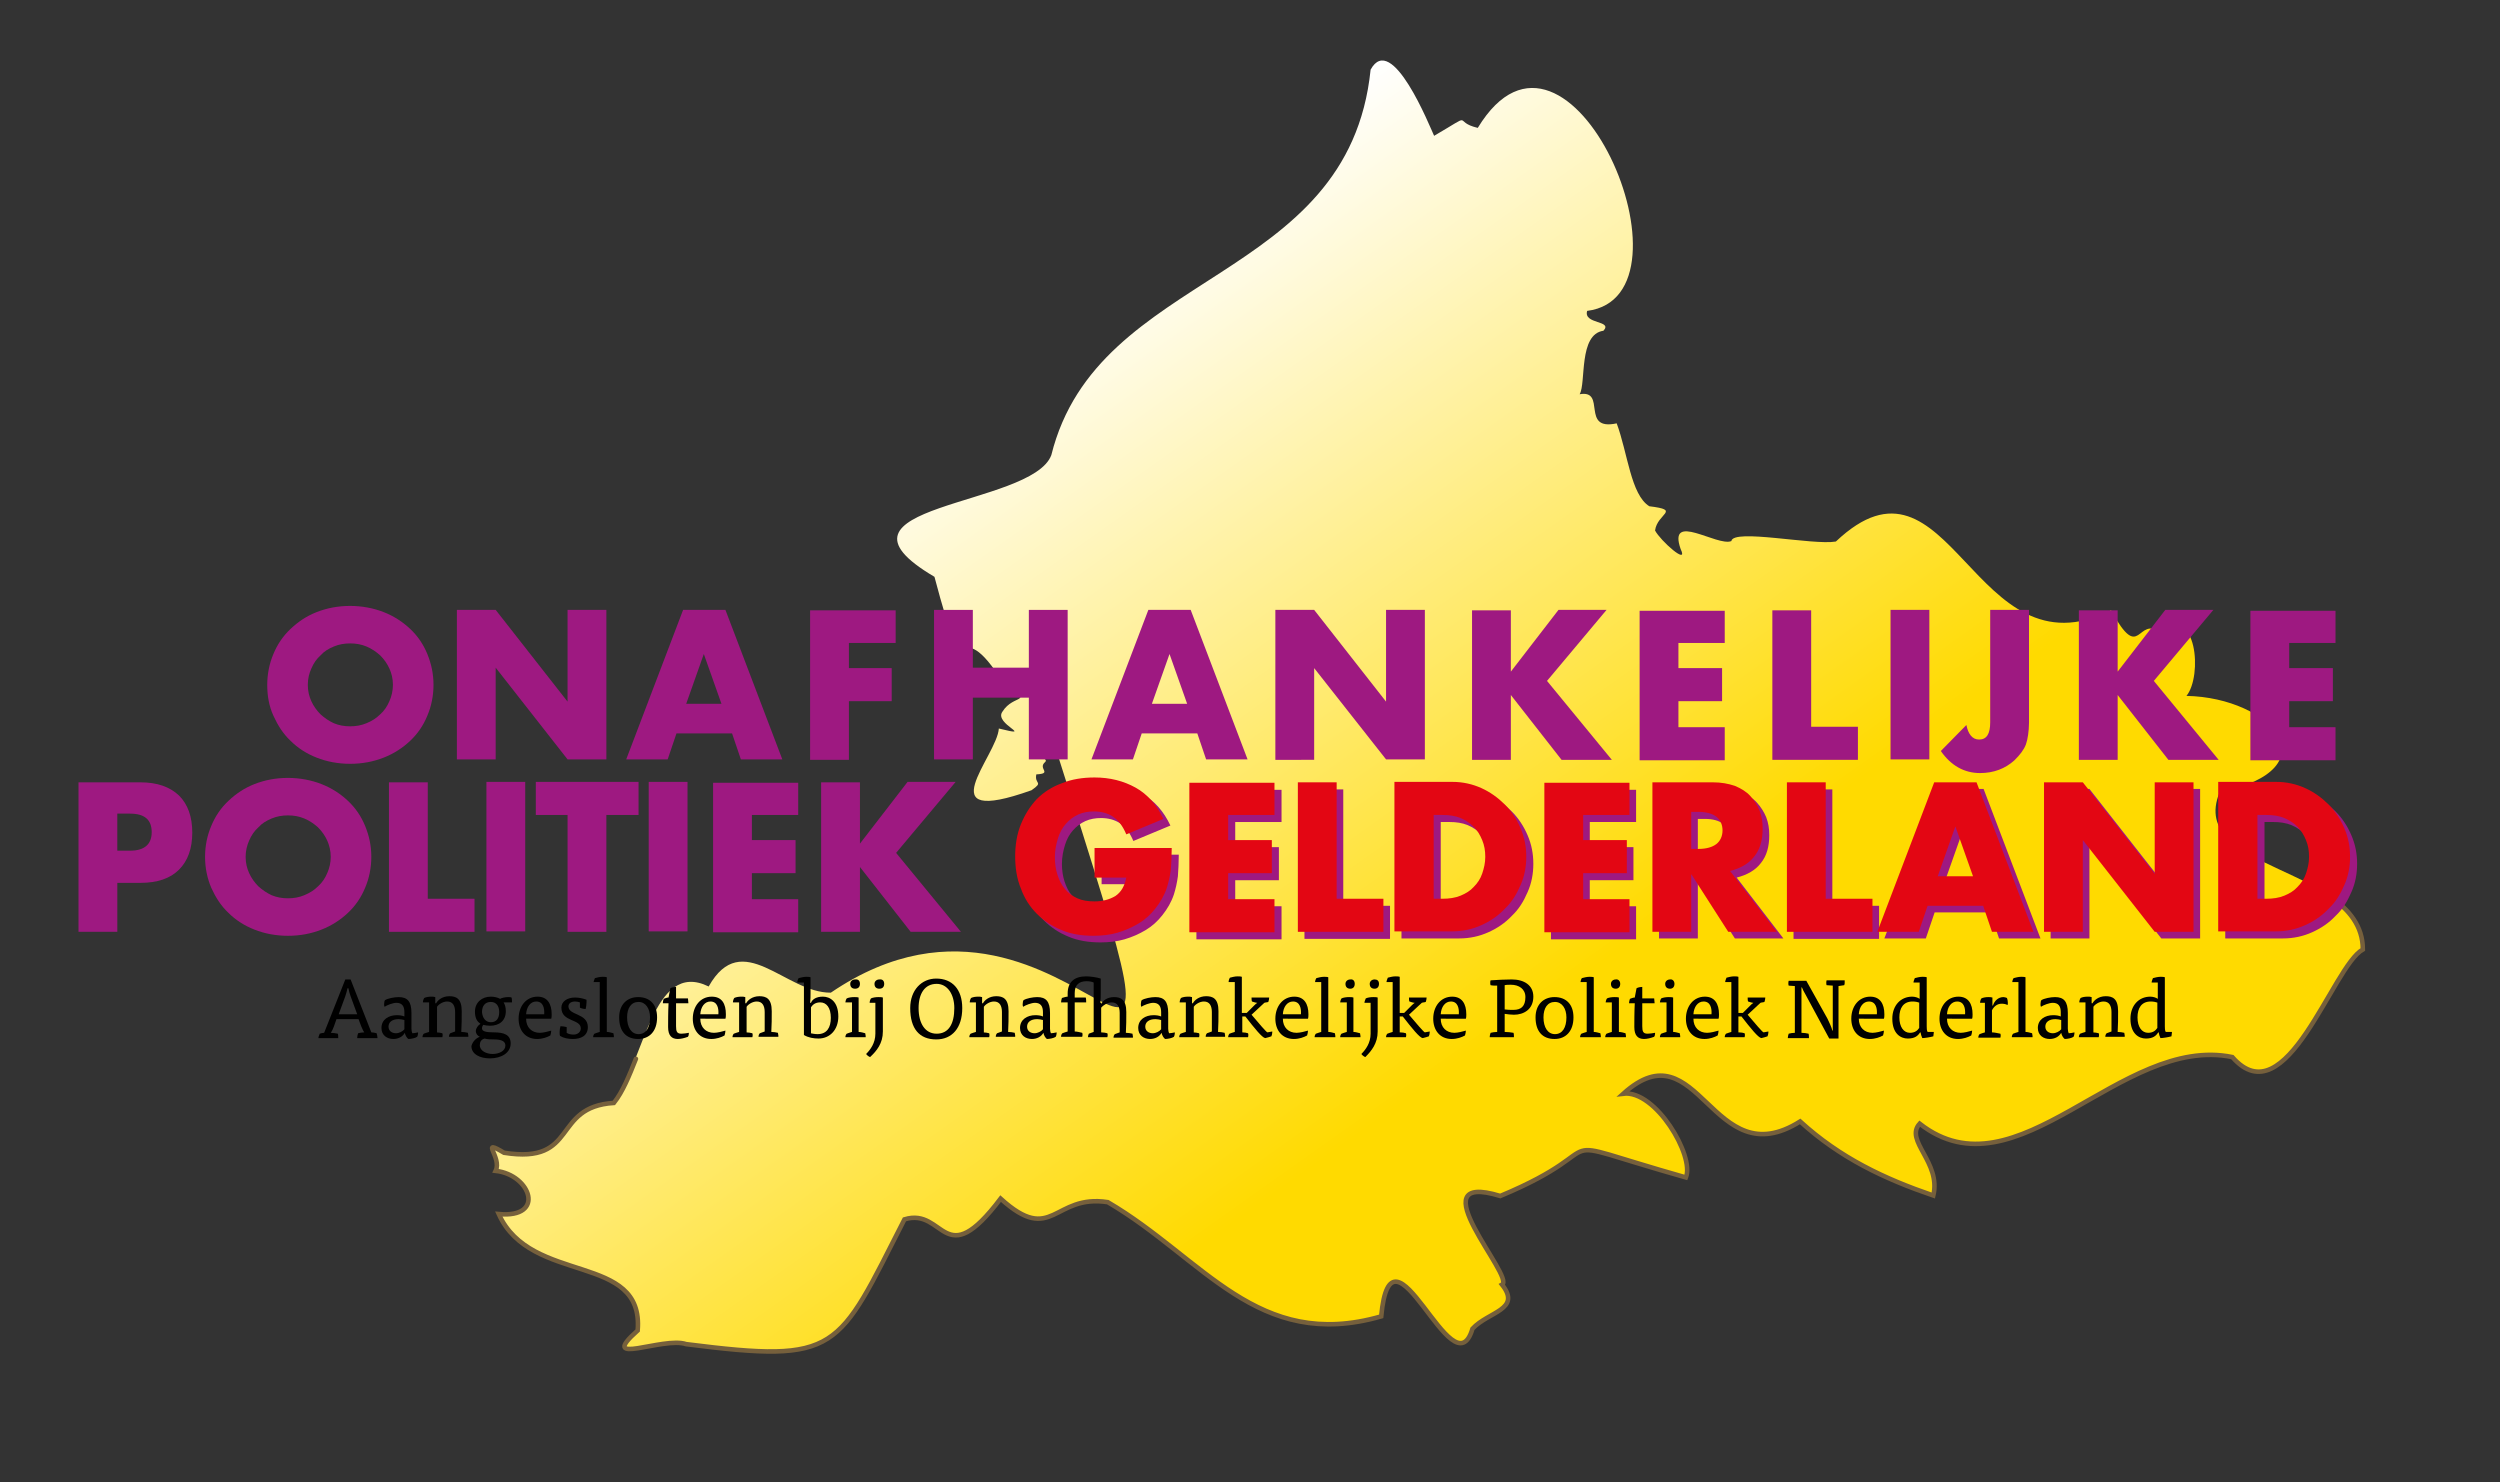 <?xml version="1.0" encoding="utf-8"?>
<!-- Generator: Adobe Illustrator 27.9.1, SVG Export Plug-In . SVG Version: 6.00 Build 0)  -->
<svg version="1.1" id="Laag_1" xmlns="http://www.w3.org/2000/svg" xmlns:xlink="http://www.w3.org/1999/xlink" x="0px" y="0px"
	 viewBox="0 0 566.9 336.1" enable-background="new 0 0 566.9 336.1" xml:space="preserve">
<rect x="0" y="0" width="566.9" height="336.1" fill="#333333" stroke="none"/>
<linearGradient id="SVGID_1_" gradientUnits="userSpaceOnUse" x1="216.37" y1="82.251" x2="329.508" y2="242.016">
	<stop  offset="0" style="stop-color:#FFFFFF"/>
	<stop  offset="1" style="stop-color:#FFDA00"/>
</linearGradient>
<path fill="url(#SVGID_1_)" d="M535.9,215.3c0.1-19.1-40-17.4-32.6-35.6c25.9-5.5,11.9-21.5-7.5-21.9c3.7-4.5,2.3-20.9-5.7-14.3
	c-5.7-4.2-4.6,7.3-11.4-5.1c-31.3,15.7-36.4-40.2-62.4-15.6c-5.2,0.9-23.3-3-23.7-0.1c-3.2,1.3-14.5-6.8-11.5,1.8
	c1.9,3.9-4.6-1.9-5.8-4.2c0.5-3.9,6-4.6-1.3-5.5c-4.2-2.6-4.9-12.1-7.4-18.8c-8.3,1.8-2.2-7.7-8.4-6.6c1.5-2.5-0.3-13.6,5.4-14.4
	c2.2-2.4-4.6-1.4-3.7-4.5c26.7-3.4-4.2-75.4-24.8-41.5c-6-1.4-0.3-3.8-9.9,1.8c-0.9-1.9-9.6-23.8-14.4-15
	c-5,48.7-61.9,45.1-72.4,87.4c-4.4,11.8-54.5,11.1-26.5,27.6c7.6,28.7,4.3,5.7,15.8,24.4c7.1,4.5,2.2,2-0.4,6.2
	c-2,2.8,7.7,5.9-0.8,3.8c-0.4,6.3-16.5,22.5,7.4,14c2.9-2,0.6-1.3,1.1-3.6c3.8-0.2,0.2-1.3,2-2.8c0.7-0.7-1.2-1.1-1.4-2.2
	c1.4-2.5,3,1.9,3.5-1.8c37.4,117.6,5.6,18-50.7,56.3c-10.3,0.1-20.1-14.9-27.7-1.4c-12.8-6.3-14.6,17.3-21.6,26.3
	c-14.2,0.9-7.9,14-24.9,11.3c-5.7-3.4-0.4,1-1.9,4.1c8,0.9,11.4,10.8,0.7,9.8c7.3,16.2,33,8.6,31.5,26.4c-9.4,8.4,5.8,1.3,11,3.1
	c34.8,4.4,34.2,1.7,49.5-28.3c9.2-2.8,8.8,12.5,21.8-4.7c11.8,10.7,11.9-1.1,24.3,0.8c21.7,12.7,33.9,34,62,25.9
	c2.3-24.6,16.3,17.7,20.7,2.8c3.6-3.9,11.2-4.3,6.7-10c3.1-1.7-19.7-26-0.4-20.1c28.1-11.7,7.2-14.1,42.1-4.2
	c2-4.9-6.9-19.9-14.2-19c17.2-15.5,20,19,40.1,6.3c9.1,8.3,19.1,13,30.2,16.8c1.8-7.6-6.6-12.4-3.1-16.3
	c22.1,17.3,45.5-20.3,70.9-15.1C518.5,253.6,529,219,535.9,215.3z"/>
<path fill="none" stroke="#76603C" stroke-width="1.034" stroke-linecap="round" stroke-miterlimit="10" d="M144.2,240.1
	c-1.5,3.8-3,7.5-5,10c-14.2,0.9-7.9,14-24.9,11.3c-5.7-3.4-0.4,1-1.9,4.1c8,0.9,11.4,10.8,0.7,9.8c7.3,16.2,33,8.6,31.5,26.4
	c-9.4,8.4,5.8,1.3,11,3.1c34.8,4.4,34.2,1.7,49.5-28.3c9.2-2.8,8.8,12.5,21.8-4.7c11.8,10.7,11.9-1.1,24.3,0.8
	c21.7,12.7,33.9,34,62,25.9c2.3-24.6,16.3,17.7,20.7,2.8c3.6-3.9,11.2-4.3,6.7-10c3.1-1.7-19.7-26-0.4-20.1
	c28.1-11.7,7.2-14.1,42.1-4.2c2-4.9-6.9-19.9-14.2-19c17.2-15.5,20,19,40.1,6.3c9.1,8.3,19.1,13,30.2,16.8
	c1.8-7.6-6.6-12.4-3.1-16.3c22.1,17.3,45.5-20.3,70.9-15.1c12.2,14,22.7-20.6,29.6-24.4c0-5.3-3.1-9-7.4-12"/>
<g>
	<path fill="#9E1981" d="M26.6,211.3h-8.8v-33.9h14c3.8,0,6.7,1,8.8,3c2,2,3,4.8,3,8.4c0,3.6-1,6.4-3,8.4c-2,2-4.9,3-8.8,3h-5.2
		V211.3z M26.6,192.9h2.9c3.2,0,4.9-1.4,4.9-4.2c0-2.8-1.6-4.2-4.9-4.2h-2.9V192.9z"/>
	<path fill="#9E1981" d="M46.5,194.3c0-2.5,0.5-4.9,1.4-7c0.9-2.2,2.2-4.1,3.9-5.7c1.7-1.6,3.6-2.9,5.9-3.8c2.3-0.9,4.8-1.4,7.6-1.4
		c2.7,0,5.3,0.5,7.6,1.4c2.3,0.9,4.3,2.2,6,3.8c1.7,1.6,3,3.5,3.9,5.7c0.9,2.2,1.4,4.5,1.4,7c0,2.5-0.5,4.9-1.4,7
		c-0.9,2.2-2.2,4.1-3.9,5.7c-1.7,1.6-3.7,2.9-6,3.8c-2.3,0.9-4.8,1.4-7.6,1.4c-2.8,0-5.3-0.5-7.6-1.4c-2.3-0.9-4.3-2.2-5.9-3.8
		c-1.7-1.6-2.9-3.5-3.9-5.7C47,199.2,46.5,196.8,46.5,194.3z M55.7,194.3c0,1.4,0.3,2.6,0.8,3.7c0.5,1.1,1.2,2.1,2.1,3
		c0.9,0.8,1.9,1.5,3,2c1.2,0.5,2.4,0.7,3.7,0.7c1.3,0,2.5-0.2,3.7-0.7c1.2-0.5,2.2-1.1,3.1-2c0.9-0.8,1.6-1.8,2.1-3
		c0.5-1.1,0.8-2.4,0.8-3.7s-0.3-2.6-0.8-3.7c-0.5-1.1-1.2-2.1-2.1-3c-0.9-0.8-1.9-1.5-3.1-2c-1.2-0.5-2.4-0.7-3.7-0.7
		c-1.3,0-2.5,0.2-3.7,0.7c-1.2,0.5-2.2,1.1-3,2c-0.9,0.8-1.6,1.8-2.1,3C56,191.7,55.7,193,55.7,194.3z"/>
	<path fill="#9E1981" d="M97,177.3v26.5h10.6v7.5H88.2v-33.9H97z"/>
	<path fill="#9E1981" d="M119.1,177.3v33.9h-8.8v-33.9H119.1z"/>
	<path fill="#9E1981" d="M137.5,184.8v26.5h-8.8v-26.5h-7.2v-7.5h23.3v7.5H137.5z"/>
	<path fill="#9E1981" d="M155.9,177.3v33.9h-8.8v-33.9H155.9z"/>
	<path fill="#9E1981" d="M181,184.8h-10.5v5.7h9.9v7.5h-9.9v5.9H181v7.5h-19.3v-33.9H181V184.8z"/>
	<path fill="#9E1981" d="M195,191.3l10.8-14h10.9l-13.5,16.1l14.7,17.9h-11.4L195,196.6v14.7h-8.8v-33.9h8.8V191.3z"/>
</g>
<g>
	<path fill="#9E1981" d="M60.6,155.3c0-2.5,0.5-4.9,1.4-7c0.9-2.2,2.2-4.1,3.9-5.7c1.7-1.6,3.6-2.9,5.9-3.8c2.3-0.9,4.8-1.4,7.6-1.4
		c2.7,0,5.3,0.5,7.6,1.4c2.3,0.9,4.3,2.2,6,3.8c1.7,1.6,3,3.5,3.9,5.7c0.9,2.2,1.4,4.5,1.4,7c0,2.5-0.5,4.9-1.4,7
		c-0.9,2.2-2.2,4.1-3.9,5.7c-1.7,1.6-3.7,2.9-6,3.8c-2.3,0.9-4.8,1.4-7.6,1.4c-2.8,0-5.3-0.5-7.6-1.4c-2.3-0.9-4.3-2.2-5.9-3.8
		c-1.7-1.6-2.9-3.5-3.9-5.7C61,160.1,60.6,157.8,60.6,155.3z M69.8,155.3c0,1.4,0.3,2.6,0.8,3.7c0.5,1.1,1.2,2.1,2.1,3
		c0.9,0.8,1.9,1.5,3,2c1.2,0.5,2.4,0.7,3.7,0.7c1.3,0,2.5-0.2,3.7-0.7c1.2-0.5,2.2-1.1,3.1-2c0.9-0.8,1.6-1.8,2.1-3
		c0.5-1.1,0.8-2.4,0.8-3.7c0-1.4-0.3-2.6-0.8-3.7c-0.5-1.1-1.2-2.1-2.1-3c-0.9-0.8-1.9-1.5-3.1-2c-1.2-0.5-2.4-0.7-3.7-0.7
		c-1.3,0-2.5,0.2-3.7,0.7c-1.2,0.5-2.2,1.1-3,2c-0.9,0.8-1.6,1.8-2.1,3C70.1,152.7,69.8,153.9,69.8,155.3z"/>
	<path fill="#9E1981" d="M103.6,172.2v-33.9h8.8l16.3,20.8v-20.8h8.8v33.9h-8.8l-16.3-20.8v20.8H103.6z"/>
	<path fill="#9E1981" d="M166,166.3h-12.6l-2,5.9h-9.4l12.9-33.9h9.6l12.9,33.9H168L166,166.3z M163.6,159.6l-4-11.3l-4,11.3H163.6z
		"/>
	<path fill="#9E1981" d="M203.1,145.8h-10.6v5.7h9.7v7.5h-9.7v13.3h-8.8v-33.9h19.4V145.8z"/>
	<path fill="#9E1981" d="M220.6,151.4h12.7v-13.1h8.8v33.9h-8.8v-14h-12.7v14h-8.8v-33.9h8.8V151.4z"/>
	<path fill="#9E1981" d="M271.5,166.3h-12.6l-2,5.9h-9.4l12.9-33.9h9.6l12.9,33.9h-9.4L271.5,166.3z M269.2,159.6l-4-11.3l-4,11.3
		H269.2z"/>
	<path fill="#9E1981" d="M289.2,172.2v-33.9h8.8l16.3,20.8v-20.8h8.8v33.9h-8.8L298,151.5v20.8H289.2z"/>
	<path fill="#9E1981" d="M342.6,152.3l10.8-14h10.9l-13.5,16.1l14.7,17.9h-11.4l-11.5-14.7v14.7h-8.8v-33.9h8.8V152.3z"/>
	<path fill="#9E1981" d="M391.1,145.8h-10.5v5.7h9.9v7.5h-9.9v5.9h10.5v7.5h-19.3v-33.9h19.3V145.8z"/>
	<path fill="#9E1981" d="M410.7,138.3v26.5h10.6v7.5h-19.4v-33.9H410.7z"/>
	<path fill="#9E1981" d="M437.5,138.3v33.9h-8.8v-33.9H437.5z M460.1,138.3v25.6c0,1-0.1,1.9-0.2,2.7s-0.3,1.6-0.5,2.2
		c-0.5,1.3-1.4,2.4-2.6,3.6c-2.1,1.9-4.7,2.9-7.8,2.9c-3.6,0-6.6-1.7-8.9-5l5.8-5.9c0.2,1,0.5,1.8,1,2.4c0.5,0.6,1.1,0.9,1.9,0.9
		c1.7,0,2.5-1.3,2.5-3.9v-25.5H460.1z"/>
	<path fill="#9E1981" d="M480.2,152.3l10.8-14h10.9l-13.5,16.1l14.7,17.9h-11.4l-11.5-14.7v14.7h-8.8v-33.9h8.8V152.3z"/>
	<path fill="#9E1981" d="M529.6,145.8h-10.5v5.7h9.9v7.5h-9.9v5.9h10.5v7.5h-19.3v-33.9h19.3V145.8z"/>
</g>
<g>
	<path fill="#9E1981" d="M249.8,193.8h17.5c0,1.8-0.1,3.4-0.2,4.9c-0.2,1.5-0.5,2.8-0.9,4.1c-0.6,1.8-1.5,3.3-2.6,4.7
		c-1.1,1.4-2.3,2.5-3.8,3.4c-1.5,0.9-3.1,1.6-4.8,2.1c-1.7,0.5-3.6,0.7-5.5,0.7c-2.6,0-5.1-0.4-7.2-1.3c-2.2-0.9-4-2.1-5.6-3.7
		c-1.6-1.6-2.8-3.5-3.6-5.7c-0.9-2.2-1.3-4.6-1.3-7.3c0-2.6,0.4-5.1,1.3-7.3s2.1-4.1,3.6-5.7c1.6-1.6,3.5-2.8,5.7-3.6
		c2.2-0.9,4.7-1.3,7.4-1.3c3.5,0,6.6,0.8,9.3,2.3c2.7,1.5,4.8,3.9,6.3,7.1l-8.4,3.5c-0.8-1.9-1.8-3.2-3-4c-1.2-0.8-2.7-1.2-4.3-1.2
		c-1.3,0-2.5,0.2-3.6,0.7c-1.1,0.5-2,1.2-2.8,2.1c-0.8,0.9-1.4,2-1.8,3.3c-0.4,1.3-0.7,2.7-0.7,4.3c0,1.4,0.2,2.8,0.6,4
		c0.4,1.2,0.9,2.3,1.7,3.2c0.7,0.9,1.7,1.6,2.8,2.1c1.1,0.5,2.4,0.7,3.9,0.7c0.9,0,1.7-0.1,2.5-0.3c0.8-0.2,1.5-0.5,2.2-0.9
		c0.6-0.4,1.2-1,1.6-1.7c0.4-0.7,0.7-1.5,0.9-2.5h-7.2V193.8z"/>
	<path fill="#9E1981" d="M290.6,186.4h-10.5v5.7h9.9v7.5h-9.9v5.9h10.5v7.5h-19.3v-33.9h19.3V186.4z"/>
	<path fill="#9E1981" d="M304.6,178.9v26.5h10.6v7.5h-19.4v-33.9H304.6z"/>
	<path fill="#9E1981" d="M317.9,178.9h13.1c2.3,0,4.5,0.5,6.5,1.4c2,0.9,3.8,2.2,5.3,3.7c1.5,1.5,2.7,3.3,3.6,5.4
		c0.9,2.1,1.3,4.2,1.3,6.5c0,2.2-0.4,4.4-1.3,6.4c-0.9,2.1-2,3.9-3.6,5.4c-1.5,1.6-3.3,2.8-5.3,3.7c-2,0.9-4.2,1.4-6.6,1.4h-13.1
		V178.9z M326.7,205.4h2c1.5,0,2.9-0.2,4.1-0.7c1.2-0.5,2.2-1.1,3-2c0.8-0.8,1.5-1.8,1.9-3c0.4-1.2,0.7-2.4,0.7-3.8
		c0-1.4-0.2-2.6-0.7-3.8c-0.5-1.2-1.1-2.2-1.9-3c-0.8-0.8-1.8-1.5-3-2c-1.2-0.5-2.6-0.7-4.1-0.7h-2V205.4z"/>
	<path fill="#9E1981" d="M371,186.4h-10.5v5.7h9.9v7.5h-9.9v5.9H371v7.5h-19.3v-33.9H371V186.4z"/>
	<path fill="#9E1981" d="M404.4,212.8h-11l-8.4-13.1v13.1h-8.8v-33.9h13.7c1.9,0,3.5,0.3,5,0.8c1.4,0.6,2.6,1.3,3.5,2.3
		c0.9,1,1.6,2.1,2.1,3.3c0.5,1.3,0.7,2.6,0.7,4.1c0,2.6-0.6,4.7-1.9,6.3c-1.2,1.6-3.1,2.7-5.5,3.3L404.4,212.8z M385,194.1h1.7
		c1.7,0,3.1-0.4,4-1.1c0.9-0.7,1.4-1.8,1.4-3.1s-0.5-2.4-1.4-3.1c-0.9-0.7-2.3-1.1-4-1.1H385V194.1z"/>
	<path fill="#9E1981" d="M415.5,178.9v26.5h10.6v7.5h-19.4v-33.9H415.5z"/>
	<path fill="#9E1981" d="M451.3,206.9h-12.6l-2,5.9h-9.4l12.9-33.9h9.6l12.9,33.9h-9.4L451.3,206.9z M448.9,200.2l-4-11.3l-4,11.3
		H448.9z"/>
	<path fill="#9E1981" d="M465,212.8v-33.9h8.8l16.3,20.8v-20.8h8.8v33.9h-8.8l-16.3-20.8v20.8H465z"/>
	<path fill="#9E1981" d="M504.7,178.9h13.1c2.3,0,4.5,0.5,6.5,1.4c2,0.9,3.8,2.2,5.3,3.7c1.5,1.5,2.7,3.3,3.6,5.4
		c0.9,2.1,1.3,4.2,1.3,6.5c0,2.2-0.4,4.4-1.3,6.4c-0.9,2.1-2,3.9-3.6,5.4c-1.5,1.6-3.3,2.8-5.3,3.7c-2,0.9-4.2,1.4-6.6,1.4h-13.1
		V178.9z M513.5,205.4h2c1.5,0,2.9-0.2,4.1-0.7c1.2-0.5,2.2-1.1,3-2c0.8-0.8,1.5-1.8,1.9-3c0.4-1.2,0.7-2.4,0.7-3.8
		c0-1.4-0.2-2.6-0.7-3.8c-0.5-1.2-1.1-2.2-1.9-3c-0.8-0.8-1.8-1.5-3-2c-1.2-0.5-2.6-0.7-4.1-0.7h-2V205.4z"/>
</g>
<g>
	<path fill="#E30613" d="M248.2,192.3h17.5c0,1.8-0.1,3.4-0.2,4.9c-0.2,1.5-0.5,2.8-0.9,4.1c-0.6,1.8-1.5,3.3-2.6,4.7
		c-1.1,1.4-2.3,2.5-3.8,3.4c-1.5,0.9-3.1,1.6-4.8,2.1c-1.7,0.5-3.6,0.7-5.5,0.7c-2.6,0-5.1-0.4-7.2-1.3c-2.2-0.9-4-2.1-5.6-3.7
		c-1.6-1.6-2.8-3.5-3.6-5.7c-0.9-2.2-1.3-4.6-1.3-7.3c0-2.6,0.4-5.1,1.3-7.3c0.9-2.2,2.1-4.1,3.6-5.7c1.6-1.6,3.5-2.8,5.7-3.6
		c2.2-0.9,4.7-1.3,7.4-1.3c3.5,0,6.6,0.8,9.3,2.3c2.7,1.5,4.8,3.9,6.3,7.1l-8.4,3.5c-0.8-1.9-1.8-3.2-3-4c-1.2-0.8-2.7-1.2-4.3-1.2
		c-1.3,0-2.5,0.2-3.6,0.7s-2,1.2-2.8,2.1c-0.8,0.9-1.4,2-1.8,3.3c-0.4,1.3-0.7,2.7-0.7,4.3c0,1.4,0.2,2.8,0.6,4
		c0.4,1.2,0.9,2.3,1.7,3.2c0.7,0.9,1.7,1.6,2.8,2.1c1.1,0.5,2.4,0.7,3.9,0.7c0.9,0,1.7-0.1,2.5-0.3c0.8-0.2,1.5-0.5,2.2-0.9
		c0.6-0.4,1.2-1,1.6-1.7c0.4-0.7,0.7-1.5,0.9-2.5h-7.2V192.3z"/>
	<path fill="#E30613" d="M289,184.8h-10.5v5.7h9.9v7.5h-9.9v5.9H289v7.5h-19.3v-33.9H289V184.8z"/>
	<path fill="#E30613" d="M303.1,177.3v26.5h10.6v7.5h-19.4v-33.9H303.1z"/>
	<path fill="#E30613" d="M316.3,177.3h13.1c2.3,0,4.5,0.5,6.5,1.4c2,0.9,3.8,2.2,5.3,3.7c1.5,1.5,2.7,3.3,3.6,5.4
		c0.9,2.1,1.3,4.2,1.3,6.5c0,2.2-0.4,4.4-1.3,6.4c-0.9,2.1-2,3.9-3.6,5.4c-1.5,1.6-3.3,2.8-5.3,3.7c-2,0.9-4.2,1.4-6.6,1.4h-13.1
		V177.3z M325.1,203.8h2c1.5,0,2.9-0.2,4.1-0.7c1.2-0.5,2.2-1.1,3-2c0.8-0.8,1.5-1.8,1.9-3c0.4-1.2,0.7-2.4,0.7-3.8
		c0-1.4-0.2-2.6-0.7-3.8c-0.5-1.2-1.1-2.2-1.9-3c-0.8-0.8-1.8-1.5-3-2c-1.2-0.5-2.6-0.7-4.1-0.7h-2V203.8z"/>
	<path fill="#E30613" d="M369.5,184.8H359v5.7h9.9v7.5H359v5.9h10.5v7.5h-19.3v-33.9h19.3V184.8z"/>
	<path fill="#E30613" d="M402.9,211.3h-11l-8.4-13.1v13.1h-8.8v-33.9h13.7c1.9,0,3.5,0.3,5,0.8c1.4,0.6,2.6,1.3,3.5,2.3
		c0.9,1,1.6,2.1,2.1,3.3c0.5,1.3,0.7,2.6,0.7,4.1c0,2.6-0.6,4.7-1.9,6.3c-1.2,1.6-3.1,2.7-5.5,3.3L402.9,211.3z M383.5,192.5h1.7
		c1.7,0,3.1-0.4,4-1.1c0.9-0.7,1.4-1.8,1.4-3.1s-0.5-2.4-1.4-3.1c-0.9-0.7-2.3-1.1-4-1.1h-1.7V192.5z"/>
	<path fill="#E30613" d="M414,177.3v26.5h10.6v7.5h-19.4v-33.9H414z"/>
	<path fill="#E30613" d="M449.7,205.4h-12.6l-2,5.9h-9.4l12.9-33.9h9.6l12.9,33.9h-9.4L449.7,205.4z M447.4,198.7l-4-11.3l-4,11.3
		H447.4z"/>
	<path fill="#E30613" d="M463.5,211.3v-33.9h8.8l16.3,20.8v-20.8h8.8v33.9h-8.8l-16.3-20.8v20.8H463.5z"/>
	<path fill="#E30613" d="M503.1,177.3h13.1c2.3,0,4.5,0.5,6.5,1.4c2,0.9,3.8,2.2,5.3,3.7c1.5,1.5,2.7,3.3,3.6,5.4
		c0.9,2.1,1.3,4.2,1.3,6.5c0,2.2-0.4,4.4-1.3,6.4c-0.9,2.1-2,3.9-3.6,5.4c-1.5,1.6-3.3,2.8-5.3,3.7c-2,0.9-4.2,1.4-6.6,1.4h-13.1
		V177.3z M511.9,203.8h2c1.5,0,2.9-0.2,4.1-0.7c1.2-0.5,2.2-1.1,3-2c0.8-0.8,1.5-1.8,1.9-3c0.4-1.2,0.7-2.4,0.7-3.8
		c0-1.4-0.2-2.6-0.7-3.8c-0.5-1.2-1.1-2.2-1.9-3c-0.8-0.8-1.8-1.5-3-2c-1.2-0.5-2.6-0.7-4.1-0.7h-2V203.8z"/>
</g>
<g>
	<path d="M81,235.3c0-0.3,0.1-0.7,0.2-1c0.3-0.1,1-0.2,1.4-0.2c-0.3-0.4-0.5-1-0.7-1.4l-0.6-1.6h-5l-0.6,1.7c-0.2,0.5-0.4,1-0.7,1.4
		c0.4,0,1.1,0.1,1.6,0.2c0.1,0.2,0.1,0.8,0.1,1h-4.5c0-0.3,0.2-0.7,0.3-1c0.3-0.1,0.7-0.2,1-0.2l4.8-12.1h1.2l4.7,12
		c0.3,0,0.9,0.1,1.2,0.2c0.1,0.3,0.2,0.8,0.2,1.1H81z M78.8,224.1c-0.1,0.4-0.3,1.3-0.5,1.8l-1.5,4.1h4.2l-1.5-4.1
		c-0.2-0.5-0.4-1.3-0.5-1.8H78.8z"/>
	<path d="M91.8,234.2c-0.5,0.9-1.5,1.4-2.6,1.4c-1.4,0-2.7-0.8-2.7-2.5c0-1.9,1.6-2.9,3.5-2.9c0.6,0,1.3,0.1,1.7,0.3v-1
		c0-1.4-0.6-2.1-1.8-2.1c-0.8,0-2.1,0.5-2.7,0.9c-0.1-0.2-0.1-0.4-0.1-0.6c0-0.4,0.1-0.8,0.2-0.9c0.6-0.4,2.1-0.7,3.1-0.7
		c2,0,2.9,1,2.9,3.6v3.6c0,0.4,0.1,0.8,0.2,1c0.3,0,0.9-0.1,1.3-0.2c0,0.1,0,0.2,0,0.2c0,0.3-0.1,0.6-0.2,0.8
		c-0.4,0.3-1.4,0.5-2,0.5C92.3,235.4,91.9,234.8,91.8,234.2L91.8,234.2z M91.7,231.3c-0.4-0.1-0.9-0.2-1.3-0.2
		c-1.5,0-2.3,0.7-2.3,1.7c0,1,0.8,1.5,1.7,1.5c0.7,0,1.5-0.4,1.9-0.9V231.3z"/>
	<path d="M98.9,234.1c0.5,0,1,0.1,1.4,0.2c0.1,0.2,0.1,0.6,0,0.9h-4.5c0-0.3,0.1-0.6,0.3-0.8c0.3-0.1,0.8-0.3,1.2-0.4v-6.7h-1.4
		c0-0.3,0.1-0.7,0.3-1c0.4-0.2,1-0.3,1.6-0.3c0.3,0,0.6,0,0.9,0.1v1.4h0.2c0.3-0.6,1.3-1.6,3-1.6c1.5,0,2.8,0.5,2.8,3.4
		c0,1.6,0,3.1-0.1,4.7c0.5,0,1.1,0.1,1.5,0.2c0,0.2,0.1,0.4,0.1,0.6c0,0.1,0,0.2,0,0.3h-4.4c0-0.3,0.1-0.6,0.3-0.8
		c0.3-0.1,0.8-0.3,1.1-0.4v-4.4c0-1.4-0.5-2.4-1.8-2.4c-1,0-2,0.7-2.3,1.2V234.1z"/>
	<path d="M108.8,235.1c-0.5-0.2-0.9-0.7-0.9-1.3c0-0.6,0.5-1.3,1-1.6v-0.1c-0.8-0.5-1.2-1.4-1.2-2.7c0-2.1,1.6-3.4,3.6-3.4
		c0.8,0,1.6,0.2,2.1,0.5c0.3-0.2,1.1-0.4,1.8-0.4c0.3,0,0.6,0,0.8,0.1c0.1,0.3,0.1,0.8,0.1,1.1h-1.9c0.3,0.5,0.5,1.1,0.5,2
		c0,2.1-1.4,3.3-3.6,3.3c-0.5,0-1.1-0.1-1.5-0.2c-0.2,0.2-0.3,0.5-0.3,0.8c0,0.7,1,0.9,2.7,0.9c2.2,0,3.8,0.5,3.8,2.5
		c0,2.2-2.2,3.4-4.7,3.4c-2.2,0-4.2-0.9-4.2-2.8C107.2,236.1,108,235.4,108.8,235.1L108.8,235.1z M108.8,237c0,1.3,1.5,2,2.9,2
		c1.5,0,2.9-0.7,2.9-1.9c0-0.9-0.7-1.4-2.6-1.4c-0.7,0-1.5,0-2.1-0.2C109.1,235.7,108.8,236.3,108.8,237z M111.3,231.8
		c1.3,0,1.9-0.9,1.9-2.3c0-1.4-0.7-2.3-1.9-2.3c-1.3,0-2,0.9-2,2.3C109.4,230.8,110.1,231.8,111.3,231.8z"/>
	<path d="M119.3,231c0,2,1.3,3.2,3.1,3.2c0.8,0,1.9-0.3,2.6-0.5c0,0.3-0.1,0.8-0.2,1.1c-0.7,0.4-1.8,0.8-3,0.8c-2.7,0-4.2-2-4.2-4.6
		c0-2.8,1.7-5,4.3-5c2.2,0,3.2,1.6,3.2,4c0,0.3,0,0.7-0.1,1H119.3z M123.4,230c0.1-1.3-0.2-2.9-1.8-2.9c-1.3,0-2.2,1.2-2.3,2.9
		H123.4z"/>
	<path d="M131.5,227.3c-0.3-0.1-0.7-0.2-1.1-0.2c-1,0-1.5,0.5-1.5,1.1c0,2.1,4.4,1.5,4.4,4.7c0,2-1.6,2.7-3.4,2.7
		c-1.1,0-2.1-0.2-2.9-0.7c-0.1-0.2-0.1-0.6-0.1-0.9c0-0.5,0.1-1,0.2-1.3c0.4,0,1,0.1,1.4,0.2v1.3c0.4,0.3,1,0.4,1.6,0.4
		c0.9,0,1.6-0.6,1.6-1.4c0-2.2-4.4-1.4-4.4-4.7c0-1.4,1.3-2.3,3.1-2.3c0.9,0,1.8,0.2,2.6,0.5c0,0.2,0,0.4,0,0.6
		c0,0.5-0.1,1.1-0.2,1.5c-0.4,0-0.9-0.1-1.3-0.3V227.3z"/>
	<path d="M134.6,222.8c0-0.3,0.2-0.7,0.3-1c0.4-0.1,1.1-0.3,1.7-0.3c0.3,0,0.7,0,1,0.1v12.4c0.5,0,1.1,0.2,1.5,0.3
		c0,0.2,0.1,0.4,0.1,0.6c0,0.1,0,0.2,0,0.3h-4.7c0-0.3,0.1-0.6,0.3-0.8c0.3-0.1,0.8-0.3,1.2-0.4v-11.3H134.6z"/>
	<path d="M149,230.7c0,3.1-1.7,4.9-4.3,4.9c-2.7,0-4.3-1.7-4.3-4.9c0-2.9,1.8-4.6,4.3-4.6C147.3,226.1,149,227.7,149,230.7z
		 M144.8,234.5c1.7,0,2.6-1.5,2.6-3.8c0-2-1-3.5-2.6-3.5c-1.7,0-2.6,1.4-2.6,3.5C142.2,233,143.2,234.5,144.8,234.5z"/>
	<path d="M152,224.1c0.3-0.2,0.9-0.3,1.3-0.3v2.6h2.7c0,0.2,0.1,0.8,0.1,1.1h-2.8v5.2c0,1.2,0.2,1.7,1.2,1.7c0.5,0,1.2-0.1,1.7-0.2
		c0,0.1,0,0.2,0,0.2c0,0.3-0.1,0.6-0.2,0.7c-0.8,0.3-1.6,0.5-2.3,0.5c-1.4,0-2.2-0.8-2.2-2.7c0-1.1,0-3.5,0.1-5.4h-1.3
		c0-0.3,0.1-0.7,0.2-1c0.3-0.1,0.7-0.3,1.1-0.3L152,224.1z"/>
	<path d="M158.8,231c0,2,1.3,3.2,3.1,3.2c0.8,0,1.9-0.3,2.6-0.5c0,0.3-0.1,0.8-0.2,1.1c-0.7,0.4-1.8,0.8-3,0.8c-2.7,0-4.2-2-4.2-4.6
		c0-2.8,1.7-5,4.3-5c2.3,0,3.2,1.6,3.2,4c0,0.3,0,0.7-0.1,1H158.8z M162.9,230c0.1-1.3-0.2-2.9-1.8-2.9c-1.3,0-2.2,1.2-2.3,2.9
		H162.9z"/>
	<path d="M169.2,234.1c0.5,0,1,0.1,1.4,0.2c0.1,0.2,0.1,0.6,0,0.9h-4.5c0-0.3,0.1-0.6,0.3-0.8c0.3-0.1,0.8-0.3,1.2-0.4v-6.7h-1.4
		c0-0.3,0.1-0.7,0.3-1c0.4-0.2,1-0.3,1.6-0.3c0.3,0,0.6,0,0.9,0.1v1.4h0.2c0.3-0.6,1.3-1.6,3-1.6c1.5,0,2.8,0.5,2.8,3.4
		c0,1.6,0,3.1-0.1,4.7c0.5,0,1.1,0.1,1.5,0.2c0,0.2,0.1,0.4,0.1,0.6c0,0.1,0,0.2,0,0.3H172c0-0.3,0.1-0.6,0.3-0.8
		c0.3-0.1,0.8-0.3,1.1-0.4v-4.4c0-1.4-0.5-2.4-1.8-2.4c-1,0-2,0.7-2.3,1.2V234.1z"/>
	<path d="M182.2,222.8h-1.4c0-0.3,0.1-0.7,0.3-1c0.5-0.1,1.1-0.3,1.7-0.3c0.3,0,0.7,0,1,0.1v3.6c0,0.7,0,1.5-0.1,2.2h0.2
		c0.3-0.8,1.2-1.4,2.7-1.4c1.6,0,3.5,1.1,3.5,4.5c0,3-1.9,5-4.5,5c-1.1,0-2.3-0.2-3.3-0.8V222.8z M183.8,234.3
		c0.5,0.1,1,0.2,1.6,0.2c2.1,0,3-1.5,3-3.7c0-2.3-1-3.5-2.4-3.5c-1.1,0-1.7,0.5-2.1,1.1V234.3z"/>
	<path d="M191.7,227.4c0-0.3,0.1-0.7,0.3-1c0.4-0.2,1.1-0.3,1.7-0.3c0.3,0,0.7,0,1,0.1v7.8c0.5,0,1.1,0.2,1.5,0.3
		c0,0.2,0.1,0.4,0.1,0.6c0,0.1,0,0.2,0,0.3h-4.6c0-0.3,0.1-0.6,0.3-0.8c0.3-0.1,0.8-0.3,1.2-0.4v-6.7H191.7z M195,223.1
		c0,0.7-0.4,1.1-1.1,1.1c-0.7,0-1.1-0.4-1.1-1.1c0-0.6,0.5-1,1.1-1C194.6,222,195,222.4,195,223.1z"/>
	<path d="M197.2,227.4c0-0.3,0.1-0.7,0.3-1c0.4-0.2,1.1-0.3,1.7-0.3c0.3,0,0.7,0,1,0.1v7.7c0,2.7-1.4,4.4-2.9,5.8
		c-0.3-0.1-0.7-0.4-0.9-0.7c1-1,2.1-2.5,2.1-4.6v-7H197.2z M200.5,223.1c0,0.7-0.4,1.1-1.1,1.1c-0.7,0-1.1-0.4-1.1-1.1
		c0-0.6,0.5-1,1.1-1C200.1,222,200.5,222.4,200.5,223.1z"/>
	<path d="M218.2,228.6c0,4.5-2.3,7.1-5.9,7.1c-3.8,0-5.9-2.4-5.9-7.1c0-4.1,2.6-6.7,5.9-6.7C215.9,221.9,218.2,224.3,218.2,228.6z
		 M212.4,234.4c2.7,0,4-2.2,4-5.8c0-3.2-1.6-5.5-4-5.5c-2.7,0-4.1,2.2-4.1,5.5C208.3,232.1,209.8,234.4,212.4,234.4z"/>
	<path d="M222.9,234.1c0.5,0,1,0.1,1.4,0.2c0.1,0.2,0.1,0.6,0,0.9h-4.5c0-0.3,0.1-0.6,0.3-0.8c0.3-0.1,0.8-0.3,1.2-0.4v-6.7h-1.4
		c0-0.3,0.1-0.7,0.3-1c0.4-0.2,1-0.3,1.6-0.3c0.3,0,0.6,0,0.9,0.1v1.4h0.2c0.3-0.6,1.3-1.6,3-1.6c1.5,0,2.8,0.5,2.8,3.4
		c0,1.6,0,3.1-0.1,4.7c0.5,0,1.1,0.1,1.5,0.2c0,0.2,0.1,0.4,0.1,0.6c0,0.1,0,0.2,0,0.3h-4.4c0-0.3,0.1-0.6,0.3-0.8
		c0.3-0.1,0.8-0.3,1.1-0.4v-4.4c0-1.4-0.5-2.4-1.8-2.4c-1,0-2,0.7-2.3,1.2V234.1z"/>
	<path d="M236.6,234.2c-0.5,0.9-1.5,1.4-2.6,1.4c-1.4,0-2.7-0.8-2.7-2.5c0-1.9,1.6-2.9,3.5-2.9c0.6,0,1.3,0.1,1.7,0.3v-1
		c0-1.4-0.6-2.1-1.8-2.1c-0.8,0-2.1,0.5-2.7,0.9c-0.1-0.2-0.1-0.4-0.1-0.6c0-0.4,0.1-0.8,0.2-0.9c0.6-0.4,2.1-0.7,3.1-0.7
		c2,0,2.9,1,2.9,3.6v3.6c0,0.4,0.1,0.8,0.2,1c0.3,0,0.9-0.1,1.3-0.2c0,0.1,0,0.2,0,0.2c0,0.3-0.1,0.6-0.2,0.8
		c-0.4,0.3-1.4,0.5-2,0.5C237.1,235.4,236.7,234.8,236.6,234.2L236.6,234.2z M236.5,231.3c-0.4-0.1-0.9-0.2-1.3-0.2
		c-1.5,0-2.3,0.7-2.3,1.7c0,1,0.8,1.5,1.7,1.5c0.7,0,1.5-0.4,1.9-0.9V231.3z"/>
	<path d="M249.7,227.7c0.3-0.7,1.3-1.6,2.9-1.6c1.5,0,2.8,0.5,2.8,3.4c0,1.6,0,3.1-0.1,4.7c0.5,0,1.1,0.1,1.5,0.2
		c0,0.2,0.1,0.4,0.1,0.6c0,0.1,0,0.2,0,0.3h-4.4c0-0.3,0.1-0.6,0.3-0.8c0.3-0.1,0.8-0.3,1.1-0.4v-4.4c0-1.4-0.5-2.4-1.8-2.4
		c-1,0-2,0.7-2.4,1.2v5.6c0.5,0,1,0.1,1.4,0.2c0.1,0.2,0.1,0.6,0,0.9h-4.4c0-0.3,0.1-0.6,0.2-0.8c0.3-0.1,0.8-0.3,1.1-0.4v-11.2
		c-0.4-0.2-1-0.3-1.6-0.3c-1.7,0-2.7,0.8-2.7,2.7v1h2.5c0.1,0.3,0.1,0.8,0.1,1.1h-2.6v6.6c0.5,0,1.3,0.2,1.7,0.3
		c0.1,0.2,0.1,0.6,0,0.9h-4.8c0-0.3,0.1-0.6,0.3-0.8c0.3-0.1,0.8-0.3,1.2-0.4v-6.6h-1.5c0-0.3,0.1-0.7,0.2-1
		c0.4-0.1,0.9-0.3,1.3-0.3v-0.7c0-2.7,1.6-3.9,4.2-3.9c0.9,0,2.4,0.2,3.3,0.5v3.2c0,0.8,0,1.6-0.1,2.3H249.7z"/>
	<path d="M263.4,234.2c-0.5,0.9-1.5,1.4-2.6,1.4c-1.4,0-2.7-0.8-2.7-2.5c0-1.9,1.6-2.9,3.5-2.9c0.6,0,1.3,0.1,1.7,0.3v-1
		c0-1.4-0.6-2.1-1.8-2.1c-0.8,0-2.1,0.5-2.7,0.9c-0.1-0.2-0.1-0.4-0.1-0.6c0-0.4,0.1-0.8,0.2-0.9c0.6-0.4,2.1-0.7,3.1-0.7
		c2,0,2.9,1,2.9,3.6v3.6c0,0.4,0.1,0.8,0.2,1c0.3,0,0.9-0.1,1.3-0.2c0,0.1,0,0.2,0,0.2c0,0.3-0.1,0.6-0.2,0.8
		c-0.4,0.3-1.4,0.5-2,0.5C263.9,235.4,263.5,234.8,263.4,234.2L263.4,234.2z M263.3,231.3c-0.4-0.1-0.9-0.2-1.3-0.2
		c-1.5,0-2.3,0.7-2.3,1.7c0,1,0.8,1.5,1.7,1.5c0.7,0,1.5-0.4,1.9-0.9V231.3z"/>
	<path d="M270.5,234.1c0.5,0,1,0.1,1.4,0.2c0.1,0.2,0.1,0.6,0,0.9h-4.5c0-0.3,0.1-0.6,0.3-0.8c0.3-0.1,0.8-0.3,1.2-0.4v-6.7h-1.4
		c0-0.3,0.1-0.7,0.3-1c0.4-0.2,1-0.3,1.6-0.3c0.3,0,0.6,0,0.9,0.1v1.4h0.2c0.3-0.6,1.3-1.6,3-1.6c1.5,0,2.8,0.5,2.8,3.4
		c0,1.6,0,3.1-0.1,4.7c0.5,0,1.1,0.1,1.5,0.2c0,0.2,0.1,0.4,0.1,0.6c0,0.1,0,0.2,0,0.3h-4.4c0-0.3,0.1-0.6,0.3-0.8
		c0.3-0.1,0.8-0.3,1.1-0.4v-4.4c0-1.4-0.5-2.4-1.8-2.4c-1,0-2,0.7-2.3,1.2V234.1z"/>
	<path d="M281.7,234.1c0.5,0,1,0.1,1.3,0.2c0.1,0.2,0.1,0.6,0,0.9h-4.5c0-0.3,0.1-0.6,0.3-0.8c0.3-0.1,0.8-0.3,1.2-0.4v-11.3h-1.4
		c0-0.3,0.1-0.7,0.3-1c0.4-0.1,1.1-0.3,1.7-0.3c0.3,0,0.7,0,1,0.1v8.2h1.1l1.7-1.7c0.2-0.2,0.5-0.5,0.7-0.6c-0.3,0-0.9-0.2-1.2-0.3
		c-0.1-0.2-0.1-0.6-0.1-0.9h4c0,0.3-0.1,0.8-0.2,1c-0.2,0.1-0.7,0.1-0.9,0.2l-2.9,2.7c1.6,1.9,3.4,4,3.6,4l1.1-0.2
		c0,0.1,0,0.2,0,0.2c0,0.3-0.1,0.7-0.2,0.9c-0.3,0.1-0.9,0.3-1.4,0.4c-0.7-0.1-2.4-2.2-4.5-4.9h-0.7V234.1z"/>
	<path d="M290.9,231c0,2,1.3,3.2,3.1,3.2c0.8,0,1.9-0.3,2.6-0.5c0,0.3-0.1,0.8-0.2,1.1c-0.7,0.4-1.8,0.8-3,0.8c-2.7,0-4.2-2-4.2-4.6
		c0-2.8,1.7-5,4.3-5c2.2,0,3.2,1.6,3.2,4c0,0.3,0,0.7-0.1,1H290.9z M295,230c0.1-1.3-0.2-2.9-1.8-2.9c-1.3,0-2.2,1.2-2.3,2.9H295z"
		/>
	<path d="M298.2,222.8c0-0.3,0.1-0.7,0.3-1c0.4-0.1,1.1-0.3,1.7-0.3c0.3,0,0.7,0,1,0.1v12.4c0.5,0,1.1,0.2,1.5,0.3
		c0,0.2,0.1,0.4,0.1,0.6c0,0.1,0,0.2,0,0.3h-4.7c0-0.3,0.1-0.6,0.3-0.8c0.3-0.1,0.8-0.3,1.2-0.4v-11.3H298.2z"/>
	<path d="M303.9,227.4c0-0.3,0.1-0.7,0.3-1c0.4-0.2,1.1-0.3,1.7-0.3c0.3,0,0.7,0,1,0.1v7.8c0.5,0,1.1,0.2,1.5,0.3
		c0,0.2,0.1,0.4,0.1,0.6c0,0.1,0,0.2,0,0.3h-4.6c0-0.3,0.1-0.6,0.3-0.8c0.3-0.1,0.8-0.3,1.2-0.4v-6.7H303.9z M307.2,223.1
		c0,0.7-0.4,1.1-1,1.1c-0.7,0-1.1-0.4-1.1-1.1c0-0.6,0.5-1,1.1-1C306.8,222,307.2,222.4,307.2,223.1z"/>
	<path d="M309.4,227.4c0-0.3,0.2-0.7,0.3-1c0.4-0.2,1.1-0.3,1.7-0.3c0.3,0,0.7,0,1,0.1v7.7c0,2.7-1.4,4.4-2.8,5.8
		c-0.3-0.1-0.7-0.4-0.9-0.7c1-1,2.1-2.5,2.1-4.6v-7H309.4z M312.7,223.1c0,0.7-0.4,1.1-1,1.1c-0.7,0-1.1-0.4-1.1-1.1
		c0-0.6,0.5-1,1.1-1S312.7,222.4,312.7,223.1z"/>
	<path d="M317.5,234.1c0.5,0,1,0.1,1.3,0.2c0.1,0.2,0.1,0.6,0,0.9h-4.5c0-0.3,0.1-0.6,0.3-0.8c0.3-0.1,0.8-0.3,1.2-0.4v-11.3h-1.4
		c0-0.3,0.2-0.7,0.3-1c0.4-0.1,1.1-0.3,1.7-0.3c0.3,0,0.7,0,1,0.1v8.2h1l1.7-1.7c0.2-0.2,0.5-0.5,0.7-0.6c-0.3,0-0.9-0.2-1.2-0.3
		c-0.1-0.2-0.1-0.6-0.1-0.9h4c0,0.3-0.1,0.8-0.2,1c-0.2,0.1-0.7,0.1-0.9,0.2l-2.9,2.7c1.6,1.9,3.4,4,3.6,4l1.1-0.2
		c0,0.1,0,0.2,0,0.2c0,0.3-0.1,0.7-0.2,0.9c-0.3,0.1-0.9,0.3-1.4,0.4c-0.7-0.1-2.4-2.2-4.5-4.9h-0.7V234.1z"/>
	<path d="M326.7,231c0,2,1.3,3.2,3.1,3.2c0.8,0,1.9-0.3,2.6-0.5c0,0.3-0.1,0.8-0.2,1.1c-0.7,0.4-1.8,0.8-3,0.8c-2.7,0-4.2-2-4.2-4.6
		c0-2.8,1.7-5,4.3-5c2.2,0,3.2,1.6,3.2,4c0,0.3,0,0.7-0.1,1H326.7z M330.8,230c0.1-1.3-0.2-2.9-1.8-2.9c-1.3,0-2.2,1.2-2.3,2.9
		H330.8z"/>
	<path d="M339.4,223.5c-0.4,0-1,0-1.4-0.1c-0.1-0.2-0.1-0.9,0-1.1c1.6-0.1,3.3-0.2,4.8-0.2c2.8,0,4.9,1.3,4.9,3.9
		c0,2.9-2.2,4.1-4.4,4.1c-0.7,0-1.4-0.1-2.1-0.2v4.1c0.7,0,1.4,0.1,2,0.2c0.1,0.2,0.1,0.8,0.1,1h-5.5c0-0.3,0.1-0.7,0.2-1
		c0.3-0.1,1.1-0.2,1.5-0.2V223.5z M341.2,228.9c0.6,0.1,1.3,0.1,2,0.1c1.7,0,2.7-0.8,2.7-2.9c0-1.8-1.4-2.8-3.3-2.8
		c-0.4,0-1,0-1.4,0.1V228.9z"/>
	<path d="M356.8,230.7c0,3.1-1.7,4.9-4.3,4.9c-2.7,0-4.3-1.7-4.3-4.9c0-2.9,1.8-4.6,4.3-4.6C355.1,226.1,356.8,227.7,356.8,230.7z
		 M352.6,234.5c1.7,0,2.6-1.5,2.6-3.8c0-2-1-3.5-2.6-3.5c-1.7,0-2.6,1.4-2.6,3.5C350,233,351,234.5,352.6,234.5z"/>
	<path d="M358.4,222.8c0-0.3,0.1-0.7,0.3-1c0.4-0.1,1.1-0.3,1.7-0.3c0.3,0,0.7,0,1,0.1v12.4c0.5,0,1.1,0.2,1.5,0.3
		c0,0.2,0.1,0.4,0.1,0.6c0,0.1,0,0.2,0,0.3h-4.7c0-0.3,0.1-0.6,0.3-0.8c0.3-0.1,0.8-0.3,1.2-0.4v-11.3H358.4z"/>
	<path d="M364.1,227.4c0-0.3,0.1-0.7,0.3-1c0.4-0.2,1.1-0.3,1.7-0.3c0.3,0,0.7,0,1,0.1v7.8c0.5,0,1.1,0.2,1.5,0.3
		c0,0.2,0.1,0.4,0.1,0.6c0,0.1,0,0.2,0,0.3H364c0-0.3,0.1-0.6,0.3-0.8c0.3-0.1,0.8-0.3,1.2-0.4v-6.7H364.1z M367.4,223.1
		c0,0.7-0.4,1.1-1,1.1c-0.7,0-1.1-0.4-1.1-1.1c0-0.6,0.5-1,1.1-1C366.9,222,367.4,222.4,367.4,223.1z"/>
	<path d="M371.1,224.1c0.3-0.2,0.9-0.3,1.3-0.3v2.6h2.7c0,0.2,0.1,0.8,0.1,1.1h-2.8v5.2c0,1.2,0.2,1.7,1.2,1.7
		c0.5,0,1.2-0.1,1.7-0.2c0,0.1,0,0.2,0,0.2c0,0.3-0.1,0.6-0.2,0.7c-0.8,0.3-1.6,0.5-2.3,0.5c-1.4,0-2.2-0.8-2.2-2.7
		c0-1.1,0-3.5,0.1-5.4h-1.3c0-0.3,0.1-0.7,0.2-1c0.3-0.1,0.7-0.3,1.1-0.3L371.1,224.1z"/>
	<path d="M376.4,227.4c0-0.3,0.1-0.7,0.3-1c0.4-0.2,1.1-0.3,1.7-0.3c0.3,0,0.7,0,1,0.1v7.8c0.5,0,1.1,0.2,1.5,0.3
		c0,0.2,0.1,0.4,0.1,0.6c0,0.1,0,0.2,0,0.3h-4.6c0-0.3,0.1-0.6,0.3-0.8c0.3-0.1,0.8-0.3,1.2-0.4v-6.7H376.4z M379.7,223.1
		c0,0.7-0.4,1.1-1,1.1c-0.7,0-1.1-0.4-1.1-1.1c0-0.6,0.5-1,1.1-1C379.2,222,379.7,222.4,379.7,223.1z"/>
	<path d="M384,231c0,2,1.3,3.2,3.1,3.2c0.8,0,1.9-0.3,2.6-0.5c0,0.3-0.1,0.8-0.2,1.1c-0.7,0.4-1.8,0.8-3,0.8c-2.7,0-4.2-2-4.2-4.6
		c0-2.8,1.7-5,4.3-5c2.2,0,3.2,1.6,3.2,4c0,0.3,0,0.7-0.1,1H384z M388.1,230c0.1-1.3-0.2-2.9-1.8-2.9c-1.3,0-2.2,1.2-2.3,2.9H388.1z
		"/>
	<path d="M394.3,234.1c0.5,0,1,0.1,1.3,0.2c0.1,0.2,0.1,0.6,0,0.9h-4.5c0-0.3,0.1-0.6,0.3-0.8c0.3-0.1,0.8-0.3,1.2-0.4v-11.3h-1.4
		c0-0.3,0.2-0.7,0.3-1c0.4-0.1,1.1-0.3,1.7-0.3c0.3,0,0.7,0,1,0.1v8.2h1l1.7-1.7c0.2-0.2,0.5-0.5,0.7-0.6c-0.3,0-0.9-0.2-1.2-0.3
		c-0.1-0.2-0.1-0.6-0.1-0.9h4c0,0.3-0.1,0.8-0.2,1c-0.2,0.1-0.7,0.1-0.9,0.2l-2.9,2.7c1.6,1.9,3.4,4,3.6,4l1.1-0.2
		c0,0.1,0,0.2,0,0.2c0,0.3-0.1,0.7-0.2,0.9c-0.3,0.1-0.9,0.3-1.4,0.4c-0.7-0.1-2.4-2.2-4.5-4.9h-0.7V234.1z"/>
	<path d="M414.4,231c0.3,0.6,1,2.1,1.1,2.7h0.1v-10.2c-0.4,0-1.1-0.1-1.4-0.1c-0.1-0.2-0.1-0.8,0-1.1h4.1c0,0.1,0,0.2,0,0.4
		c0,0.3,0,0.5-0.1,0.7c-0.4,0.1-0.9,0.1-1.3,0.2v11.9h-2.1l-5.5-10.2c-0.2-0.3-0.5-0.9-0.7-1.4h-0.1v10.3c0.5,0,1.2,0.1,1.6,0.2
		c0.1,0.2,0.1,0.8,0.1,1h-4.8c0-0.3,0.1-0.7,0.2-1c0.3-0.1,1-0.2,1.4-0.2v-10.6c-0.4,0-1.1-0.1-1.4-0.1c-0.1-0.2-0.1-0.8,0-1.1h4
		L414.4,231z"/>
	<path d="M421.5,231c0,2,1.3,3.2,3.1,3.2c0.8,0,1.9-0.3,2.6-0.5c0,0.3-0.1,0.8-0.2,1.1c-0.7,0.4-1.8,0.8-3,0.8c-2.7,0-4.2-2-4.2-4.6
		c0-2.8,1.7-5,4.3-5c2.2,0,3.2,1.6,3.2,4c0,0.3,0,0.7-0.1,1H421.5z M425.6,230c0.1-1.3-0.2-2.9-1.8-2.9c-1.3,0-2.2,1.2-2.3,2.9
		H425.6z"/>
	<path d="M435.3,222.8h-1.4c0-0.3,0.2-0.7,0.3-1c0.4-0.1,1.1-0.3,1.7-0.3c0.3,0,0.7,0,1,0.1v11.1c0,0.4,0,1,0.2,1.3h1.4
		c0,0.1,0,0.2,0,0.2c0,0.2-0.1,0.6-0.1,0.8c-0.7,0.2-2,0.4-2.5,0.4c-0.2-0.4-0.3-0.8-0.4-1.3h-0.1c-0.5,0.8-1.2,1.4-2.8,1.4
		c-1.6,0-3.5-1.1-3.5-4.5c0-3,1.9-5,4.5-5c0.6,0,1.3,0.2,1.7,0.5V222.8z M435.3,227.4c-0.5-0.2-1-0.3-1.6-0.3c-2.1,0-3,1.5-3,3.6
		c0,2.2,1,3.5,2.4,3.5c1.1,0,1.7-0.5,2.1-1.1V227.4z"/>
	<path d="M441.5,231c0,2,1.3,3.2,3.1,3.2c0.8,0,1.9-0.3,2.6-0.5c0,0.3-0.1,0.8-0.2,1.1c-0.7,0.4-1.8,0.8-3,0.8c-2.7,0-4.2-2-4.2-4.6
		c0-2.8,1.7-5,4.3-5c2.2,0,3.2,1.6,3.2,4c0,0.3,0,0.7-0.1,1H441.5z M445.6,230c0.1-1.3-0.2-2.9-1.8-2.9c-1.3,0-2.2,1.2-2.3,2.9
		H445.6z"/>
	<path d="M451.9,228.1c0.3-1.1,1.2-2,2.4-2c0.2,0,0.6,0.1,0.8,0.2c0.1,0.2,0.2,0.7,0.2,1.1c0,0.2,0,0.4-0.1,0.5
		c-0.3-0.2-0.8-0.3-1.3-0.3c-0.9,0-1.7,0.5-2.2,1.5v5c0.5,0,1.4,0.2,1.9,0.3c0.1,0.2,0.1,0.6,0,0.9h-5c0-0.3,0.1-0.6,0.3-0.8
		c0.3-0.1,0.8-0.3,1.2-0.4v-6.7H449c0-0.3,0.1-0.7,0.3-1c0.4-0.2,1-0.3,1.6-0.3c0.3,0,0.6,0,0.9,0.1v1.8H451.9z"/>
	<path d="M456.3,222.8c0-0.3,0.1-0.7,0.3-1c0.4-0.1,1.1-0.3,1.7-0.3c0.3,0,0.7,0,1,0.1v12.4c0.5,0,1.1,0.2,1.5,0.3
		c0,0.2,0.1,0.4,0.1,0.6c0,0.1,0,0.2,0,0.3h-4.7c0-0.3,0.1-0.6,0.3-0.8c0.3-0.1,0.8-0.3,1.2-0.4v-11.3H456.3z"/>
	<path d="M467.4,234.2c-0.5,0.9-1.5,1.4-2.6,1.4c-1.4,0-2.7-0.8-2.7-2.5c0-1.9,1.6-2.9,3.5-2.9c0.6,0,1.3,0.1,1.7,0.3v-1
		c0-1.4-0.6-2.1-1.8-2.1c-0.8,0-2.1,0.5-2.7,0.9c-0.1-0.2-0.1-0.4-0.1-0.6c0-0.4,0.1-0.8,0.2-0.9c0.6-0.4,2.1-0.7,3.1-0.7
		c2,0,2.9,1,2.9,3.6v3.6c0,0.4,0.1,0.8,0.2,1c0.3,0,0.9-0.1,1.3-0.2c0,0.1,0,0.2,0,0.2c0,0.3-0.1,0.6-0.2,0.8
		c-0.4,0.3-1.4,0.5-2,0.5C467.9,235.4,467.5,234.8,467.4,234.2L467.4,234.2z M467.4,231.3c-0.4-0.1-0.9-0.2-1.3-0.2
		c-1.5,0-2.3,0.7-2.3,1.7c0,1,0.8,1.5,1.7,1.5c0.7,0,1.5-0.4,1.9-0.9V231.3z"/>
	<path d="M474.5,234.1c0.5,0,1,0.1,1.4,0.2c0.1,0.2,0.1,0.6,0,0.9h-4.5c0-0.3,0.1-0.6,0.3-0.8c0.3-0.1,0.8-0.3,1.2-0.4v-6.7h-1.4
		c0-0.3,0.1-0.7,0.3-1c0.4-0.2,1-0.3,1.6-0.3c0.3,0,0.6,0,0.9,0.1v1.4h0.2c0.3-0.6,1.3-1.6,3-1.6c1.5,0,2.8,0.5,2.8,3.4
		c0,1.6,0,3.1-0.1,4.7c0.5,0,1.1,0.1,1.5,0.2c0,0.2,0.1,0.4,0.1,0.6c0,0.1,0,0.2,0,0.3h-4.4c0-0.3,0.1-0.6,0.3-0.8
		c0.3-0.1,0.8-0.3,1.1-0.4v-4.4c0-1.4-0.5-2.4-1.8-2.4c-1,0-2,0.7-2.3,1.2V234.1z"/>
	<path d="M489.3,222.8h-1.4c0-0.3,0.2-0.7,0.3-1c0.4-0.1,1.1-0.3,1.7-0.3c0.3,0,0.7,0,1,0.1v11.1c0,0.4,0,1,0.2,1.3h1.4
		c0,0.1,0,0.2,0,0.2c0,0.2-0.1,0.6-0.1,0.8c-0.7,0.2-2,0.4-2.5,0.4c-0.2-0.4-0.3-0.8-0.4-1.3h-0.1c-0.5,0.8-1.2,1.4-2.8,1.4
		c-1.6,0-3.5-1.1-3.5-4.5c0-3,1.9-5,4.5-5c0.6,0,1.3,0.2,1.7,0.5V222.8z M489.3,227.4c-0.5-0.2-1-0.3-1.6-0.3c-2.1,0-3,1.5-3,3.6
		c0,2.2,1,3.5,2.4,3.5c1.1,0,1.7-0.5,2.1-1.1V227.4z"/>
</g>
</svg>
